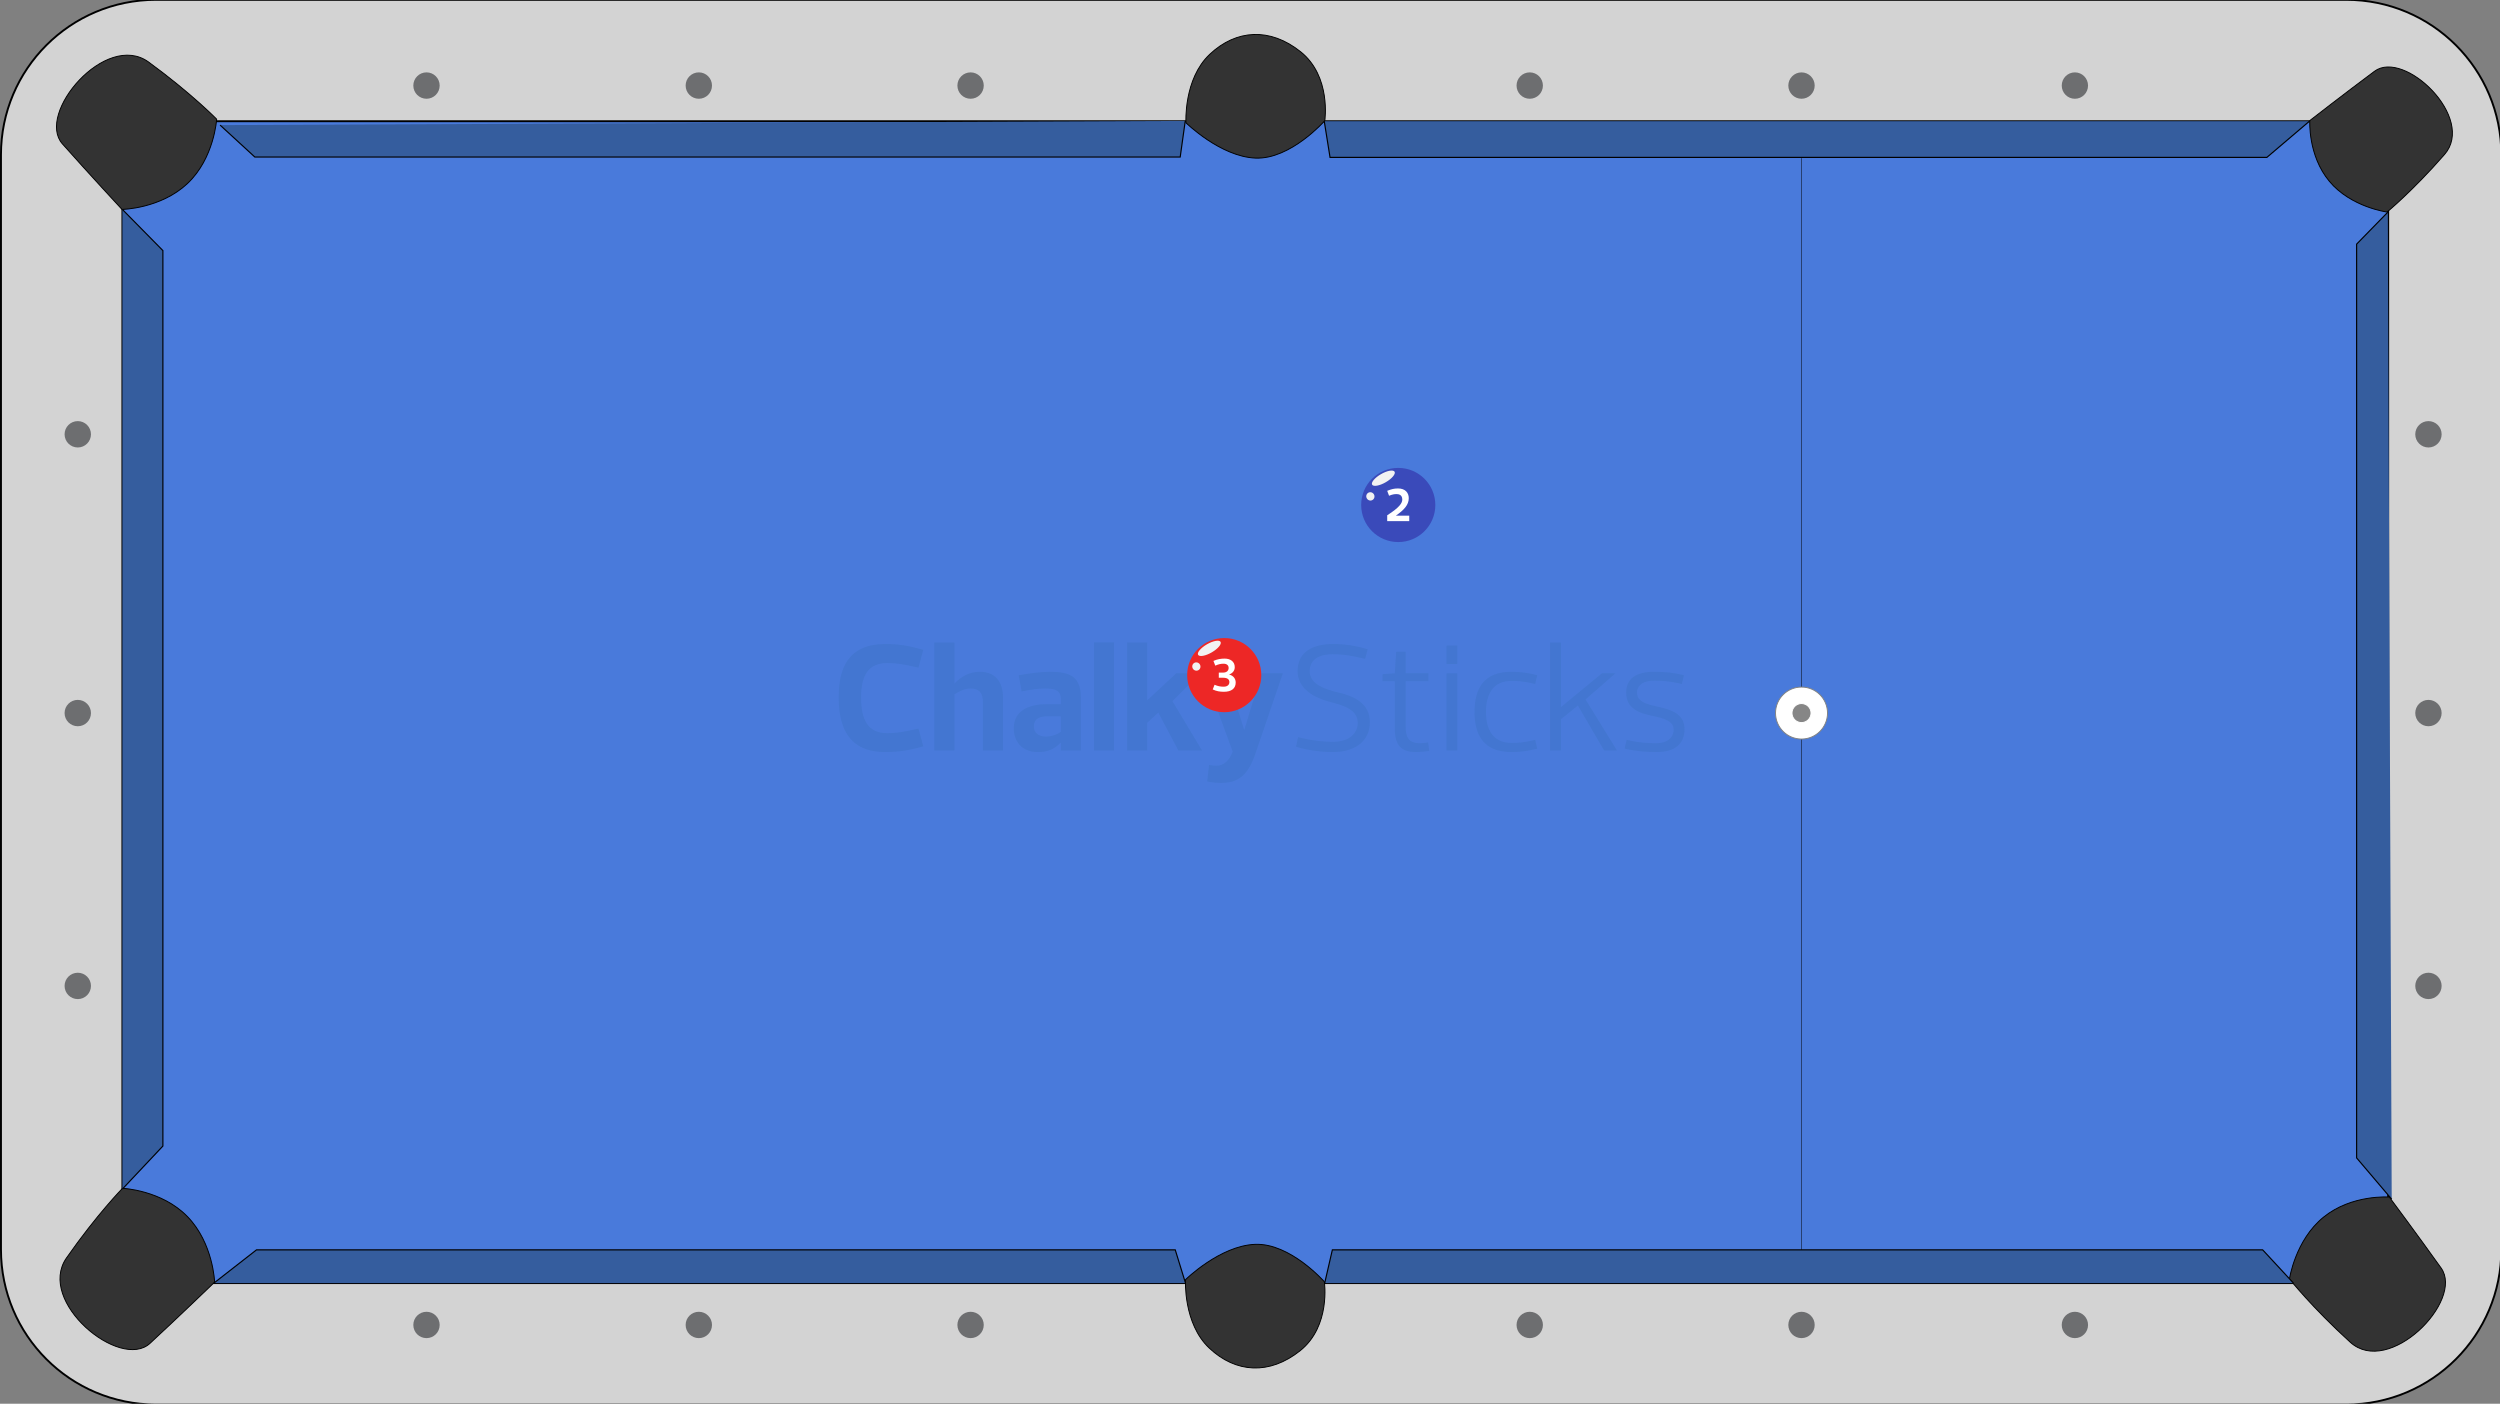 <?xml version="1.0" encoding="utf-8"?><svg version="1.1" preserveAspectRatio="xMidYMid meet" xmlns="http://www.w3.org/2000/svg" xmlns:xlink="http://www.w3.org/1999/xlink" x="0px" y="0px" width="646.5px" height="363px" viewBox="0 0 646.5 363" enable-background="new 0 0 646.5 363" xml:space="preserve"><rect x="0" y="0" width="646.5" height="363" fill="#808080" stroke="none"/><defs><style xmlns="http://www.w3.org/2000/svg">* { font-family: "Helvetica, Arial"; }</style><marker id="undefined" viewBox="0 0 15 15" refX="0" refY="5" fill="#000000" markerUnits="strokeWidth" markerWidth="14" markerHeight="13" orient="auto"><path d="M 0 0 L 10 5 L 0 10 z"></path></marker><marker id="arrow-generic" viewBox="0 0 15 15" refX="0" refY="5" fill="#000000" markerUnits="strokeWidth" markerWidth="14" markerHeight="13" orient="auto"><path d="M 0 0 L 10 5 L 0 10 z"></path></marker><marker id="arrow-black" viewBox="0 0 15 15" refX="0" refY="5" fill="#000000" markerUnits="strokeWidth" markerWidth="14" markerHeight="13" orient="auto"><path d="M 0 0 L 10 5 L 0 10 z"></path></marker><marker id="arrow-1" viewBox="0 0 15 15" refX="0" refY="5" fill="#F8E100" markerUnits="strokeWidth" markerWidth="14" markerHeight="13" orient="auto"><path d="M 0 0 L 10 5 L 0 10 z"></path></marker><marker id="arrow-2" viewBox="0 0 15 15" refX="0" refY="5" fill="#3A4ABA" markerUnits="strokeWidth" markerWidth="14" markerHeight="13" orient="auto"><path d="M 0 0 L 10 5 L 0 10 z"></path></marker><marker id="arrow-3" viewBox="0 0 15 15" refX="0" refY="5" fill="#ED2726" markerUnits="strokeWidth" markerWidth="14" markerHeight="13" orient="auto"><path d="M 0 0 L 10 5 L 0 10 z"></path></marker><marker id="arrow-4" viewBox="0 0 15 15" refX="0" refY="5" fill="#B4519E" markerUnits="strokeWidth" markerWidth="14" markerHeight="13" orient="auto"><path d="M 0 0 L 10 5 L 0 10 z"></path></marker><marker id="arrow-5" viewBox="0 0 15 15" refX="0" refY="5" fill="#E29626" markerUnits="strokeWidth" markerWidth="14" markerHeight="13" orient="auto"><path d="M 0 0 L 10 5 L 0 10 z"></path></marker><marker id="arrow-6" viewBox="0 0 15 15" refX="0" refY="5" fill="#097C16" markerUnits="strokeWidth" markerWidth="14" markerHeight="13" orient="auto"><path d="M 0 0 L 10 5 L 0 10 z"></path></marker><marker id="arrow-7" viewBox="0 0 15 15" refX="0" refY="5" fill="#6B343A" markerUnits="strokeWidth" markerWidth="14" markerHeight="13" orient="auto"><path d="M 0 0 L 10 5 L 0 10 z"></path></marker><marker id="arrow-8" viewBox="0 0 15 15" refX="0" refY="5" fill="#000000" markerUnits="strokeWidth" markerWidth="14" markerHeight="13" orient="auto"><path d="M 0 0 L 10 5 L 0 10 z"></path></marker><marker id="arrow-9" viewBox="0 0 15 15" refX="0" refY="5" fill="#F8E100" markerUnits="strokeWidth" markerWidth="14" markerHeight="13" orient="auto"><path d="M 0 0 L 10 5 L 0 10 z"></path></marker><marker id="arrow-10" viewBox="0 0 15 15" refX="0" refY="5" fill="#3A4ABA" markerUnits="strokeWidth" markerWidth="14" markerHeight="13" orient="auto"><path d="M 0 0 L 10 5 L 0 10 z"></path></marker><marker id="arrow-11" viewBox="0 0 15 15" refX="0" refY="5" fill="#ED2726" markerUnits="strokeWidth" markerWidth="14" markerHeight="13" orient="auto"><path d="M 0 0 L 10 5 L 0 10 z"></path></marker><marker id="arrow-12" viewBox="0 0 15 15" refX="0" refY="5" fill="#B4519E" markerUnits="strokeWidth" markerWidth="14" markerHeight="13" orient="auto"><path d="M 0 0 L 10 5 L 0 10 z"></path></marker><marker id="arrow-13" viewBox="0 0 15 15" refX="0" refY="5" fill="#E29626" markerUnits="strokeWidth" markerWidth="14" markerHeight="13" orient="auto"><path d="M 0 0 L 10 5 L 0 10 z"></path></marker><marker id="arrow-14" viewBox="0 0 15 15" refX="0" refY="5" fill="#097C16" markerUnits="strokeWidth" markerWidth="14" markerHeight="13" orient="auto"><path d="M 0 0 L 10 5 L 0 10 z"></path></marker><marker id="arrow-15" viewBox="0 0 15 15" refX="0" refY="5" fill="#6B343A" markerUnits="strokeWidth" markerWidth="14" markerHeight="13" orient="auto"><path d="M 0 0 L 10 5 L 0 10 z"></path></marker></defs>
<path fill="#D3D3D3" stroke="#000000" stroke-width="0.5" stroke-miterlimit="10" d="M0.25,40.031
	c0-22.136,17.942-40.08,40.077-40.08h566.436c22.134,0,40.082,17.944,40.082,40.08v283.1c0,22.137-17.948,40.08-40.082,40.08H40.327
	c-22.135,0-40.077-17.943-40.077-40.08V40.031L0.25,40.031z"/>
<rect x="31.655" y="31.349" fill="#497ADB" stroke="#000000" stroke-width="0.5" stroke-miterlimit="10" width="585.929" height="300.458"/>
<path fill="#333333" stroke="#000000" stroke-width="0.25" stroke-miterlimit="10" d="M617.876,309.558
	c0,0,7.37,9.896,13.396,18.354c6.019,8.456-13.513,28.248-23.5,19.182c-9.979-9.071-15.716-16.371-15.716-16.371
	s1.495-10.052,8.828-15.979C608.207,308.812,617.876,309.558,617.876,309.558z"/>
<path fill="#333333" stroke="#000000" stroke-width="0.25" stroke-miterlimit="10" d="M597.314,31.184c0,0,9.02-7.013,16.732-12.749
	c7.71-5.737,26.307,12.099,18.097,21.52c-8.211,9.432-14.854,14.877-14.854,14.877s-9.314-1.221-14.909-7.937
	C596.785,40.187,597.314,31.184,597.314,31.184z"/>
<path fill="#333333" stroke="#000000" stroke-width="0.25" stroke-miterlimit="10" d="M31.553,54.158c0,0-8.461-9.124-15.402-16.942
	C9.2,29.404,27.373,7.997,38.433,16.052c11.049,8.062,17.592,14.764,17.592,14.764s-0.596,10.08-7.539,16.635
	C41.527,54.003,31.553,54.158,31.553,54.158z"/>
<path fill="#333333" stroke="#000000" stroke-width="0.25" stroke-miterlimit="10" d="M55.499,331.564
	c0,0-8.992,8.681-16.703,15.817c-7.712,7.134-29.463-10.809-21.588-22.096c7.884-11.282,14.478-17.99,14.478-17.99
	s10.121,0.435,16.796,7.324C55.177,321.518,55.499,331.564,55.499,331.564z"/>
<polyline fill="#355D9E" stroke="#000000" stroke-width="0.3" stroke-miterlimit="10" points="617.479,54.88 609.424,63.132 
	609.424,299.438 618.496,310.121 "/>
<polyline fill="#355D9E" stroke="#000000" stroke-width="0.3" stroke-miterlimit="10" points="597.212,31.349 586.211,40.701 
	343.948,40.701 342.452,31.349 "/>
<polyline fill="#355D9E" stroke="#000000" stroke-width="0.3" stroke-miterlimit="10" points="306.507,31.263 305.2,40.614 
	65.907,40.614 65.907,40.614 56.912,32.35 "/>
<polyline fill="#355D9E" stroke="#000000" stroke-width="0.3" stroke-miterlimit="10" points="31.655,54.174 42.123,64.801 
	42.123,296.368 31.655,307.482 "/>
<polyline fill="#355D9E" stroke="#000000" stroke-width="0.3" stroke-miterlimit="10" points="55.307,331.809 66.325,323.215 
	303.92,323.215 306.571,331.809 "/>
<polyline fill="#355D9E" stroke="#000000" stroke-width="0.3" stroke-miterlimit="10" points="342.566,331.809 344.548,323.215 
	585.126,323.215 593.084,331.809 "/>
<path id="spot18_1_" fill="#6D6E70" d="M624.587,112.312c0-1.887,1.527-3.413,3.41-3.413c1.881,0,3.408,1.524,3.408,3.413
	c0,1.88-1.527,3.406-3.408,3.406C626.115,115.718,624.587,114.191,624.587,112.312z"/>
<path id="spot17_1_" fill="#6D6E70" d="M624.587,184.397c0-1.881,1.527-3.408,3.41-3.408c1.881,0,3.408,1.527,3.408,3.408
	c0,1.886-1.527,3.41-3.408,3.41C626.115,187.808,624.587,186.283,624.587,184.397z"/>
<circle id="spot16_1_" fill="#6D6E70" cx="627.996" cy="254.955" r="3.409"/>
<path id="spot15_1_" fill="#6D6E70" d="M533.162,342.631c0-1.881,1.521-3.405,3.407-3.405c1.884,0,3.401,1.524,3.401,3.405
	c0,1.889-1.521,3.41-3.401,3.41C534.688,346.041,533.162,344.518,533.162,342.631z"/>
<path id="spot14_1_" fill="#6D6E70" d="M462.46,342.631c0-1.881,1.529-3.405,3.413-3.405c1.879,0,3.407,1.524,3.407,3.405
	c0,1.889-1.526,3.41-3.407,3.41C463.989,346.041,462.46,344.518,462.46,342.631z"/>
<path id="spot13_1_" fill="#6D6E70" d="M392.18,342.631c0-1.881,1.526-3.405,3.416-3.405c1.879,0,3.405,1.524,3.405,3.405
	c0,1.889-1.526,3.41-3.405,3.41C393.708,346.041,392.18,344.518,392.18,342.631z"/>
<path id="spot12_1_" fill="#6D6E70" d="M247.583,342.631c0-1.881,1.527-3.405,3.414-3.405c1.875,0,3.402,1.524,3.402,3.405
	c0,1.889-1.527,3.41-3.402,3.41C249.109,346.041,247.583,344.518,247.583,342.631z"/>
<path id="spot11_1_" fill="#6D6E70" d="M177.306,342.631c0-1.881,1.528-3.405,3.414-3.405c1.875,0,3.402,1.524,3.402,3.405
	c0,1.889-1.527,3.41-3.402,3.41C178.833,346.041,177.306,344.518,177.306,342.631z"/>
<path id="spot10_1_" fill="#6D6E70" d="M106.884,342.631c0-1.881,1.526-3.405,3.413-3.405c1.875,0,3.402,1.524,3.402,3.405
	c0,1.889-1.527,3.41-3.402,3.41C108.412,346.041,106.884,344.518,106.884,342.631z"/>
<path id="spot9_1_" fill="#6D6E70" d="M16.701,254.955c0-1.879,1.528-3.406,3.414-3.406c1.881,0,3.408,1.527,3.408,3.406
	c0,1.885-1.527,3.412-3.408,3.412C18.229,258.367,16.701,256.84,16.701,254.955z"/>
<path id="spot8_1_" fill="#6D6E70" d="M16.701,184.397c0-1.881,1.528-3.408,3.414-3.408c1.881,0,3.408,1.527,3.408,3.408
	c0,1.886-1.527,3.41-3.408,3.41C18.229,187.808,16.701,186.283,16.701,184.397z"/>
<path id="spot7_1_" fill="#6D6E70" d="M16.701,112.312c0-1.887,1.528-3.413,3.414-3.413c1.881,0,3.408,1.524,3.408,3.413
	c0,1.88-1.527,3.406-3.408,3.406C18.229,115.718,16.701,114.191,16.701,112.312z"/>
<path id="spot6_1_" fill="#6D6E70" d="M106.884,22.129c0-1.887,1.526-3.414,3.413-3.414c1.875,0,3.402,1.527,3.402,3.414
	c0,1.884-1.527,3.41-3.402,3.41C108.412,25.54,106.884,24.013,106.884,22.129z"/>
<path id="spot5_1_" fill="#6D6E70" d="M177.306,22.129c0-1.887,1.528-3.414,3.414-3.414c1.875,0,3.402,1.527,3.402,3.414
	c0,1.884-1.527,3.41-3.402,3.41C178.833,25.54,177.306,24.013,177.306,22.129z"/>
<path id="spot4_1_" fill="#6D6E70" d="M247.583,22.129c0-1.887,1.527-3.414,3.414-3.414c1.875,0,3.402,1.527,3.402,3.414
	c0,1.884-1.527,3.41-3.402,3.41C249.109,25.54,247.583,24.013,247.583,22.129z"/>
<path id="spot3_1_" fill="#6D6E70" d="M392.18,22.129c0-1.887,1.526-3.414,3.411-3.414c1.884,0,3.406,1.527,3.406,3.414
	c0,1.884-1.522,3.41-3.406,3.41C393.708,25.54,392.18,24.013,392.18,22.129z"/>
<circle id="spot2_1_" fill="#6D6E70" cx="465.869" cy="22.129" r="3.409"/>
<ellipse id="spot1_1_" fill="#6D6E70" cx="536.567" cy="22.129" rx="3.401" ry="3.414"/>
<line id="line_1_" opacity="0.5" fill="none" stroke="#000000" stroke-width="0.25" stroke-miterlimit="10" enable-background="new    " x1="465.873" y1="323.207" x2="465.873" y2="40.896"/>
<circle id="outerdot_1_" fill="#FFFFFF" stroke="#818282" stroke-width="0.25" stroke-miterlimit="10" cx="465.873" cy="184.397" r="6.725"/>
<path id="innerdot_1_" fill="#868686" stroke="#FFFFFF" stroke-width="0.25" stroke-miterlimit="10" d="M463.402,184.397
	c0-1.358,1.104-2.464,2.469-2.464c1.357,0,2.467,1.104,2.467,2.464c0,1.354-1.104,2.467-2.467,2.467
	S463.402,185.756,463.402,184.397z"/>
<g opacity="0.1">
	<path fill="#08556D" d="M228.975,166.55c3.231,0,6.063,0.4,9.773,1.516l-1.237,4.587c-4.269-0.997-5.983-1.197-8.097-1.197
		c-5.026,0-6.742,3.471-6.742,8.856c0,5.783,1.716,9.294,6.742,9.294c2.114,0,3.829-0.198,8.097-1.196l1.237,4.588
		c-3.71,1.076-6.542,1.476-9.773,1.476c-9.533,0-12.086-6.383-12.086-14.161C216.889,172.653,219.442,166.55,228.975,166.55z"/>
	<path fill="#08556D" d="M246.807,194.074h-5.186v-27.923h5.186v10.571h0.079c1.716-1.834,3.909-2.992,6.503-2.992
		c3.988,0,5.983,2.593,5.983,6.702v13.642h-5.186v-12.445c0-2.314-0.877-3.59-3.191-3.59c-1.636,0-3.191,0.878-4.188,1.516V194.074z
		"/>
	<path fill="#08556D" d="M264.199,178.796l-0.757-4.148c2.832-0.559,5.823-0.917,8.217-0.917c5.066,0,7.858,1.316,7.858,6.702
		v13.642h-5.186v-1.993c-0.04,0-0.04,0-0.08,0c-1.716,1.756-3.391,2.394-5.904,2.394c-3.99,0-6.183-2.674-6.183-6.144
		c0-4.867,4.467-6.223,8.377-6.223h3.79v-1.396c0-2.034-1.276-2.673-3.87-2.673C268.866,178.039,267.071,178.198,264.199,178.796z
		 M274.332,185.219h-3.47c-2.354,0-3.511,0.839-3.511,2.673c0,1.756,1.396,2.594,3.111,2.594c1.636,0,3.152-0.678,3.87-1.236
		V185.219z"/>
	<path fill="#08556D" d="M282.908,166.151h5.186v27.923h-5.186V166.151z"/>
	<path fill="#08556D" d="M296.671,181.11l7.499-6.981h6.263l-7.26,7.181l7.659,12.764h-6.104l-5.186-9.812l-2.871,2.631v7.182
		h-5.187v-27.923h5.187V181.11L296.671,181.11z"/>
	<path fill="#08556D" d="M311.391,174.129h5.784l4.547,14.56h0.08l4.429-14.56h5.504l-7.06,20.664
		c-1.916,5.703-4.469,7.659-8.897,7.659c-1.078,0-2.553-0.119-3.59-0.359l0.479-4.27c0.599,0.121,1.476,0.201,1.915,0.201
		c1.915,0,3.431-1.478,4.189-3.67L311.391,174.129z"/>
	<path fill="#08556D" d="M335.165,193.116l0.519-2.473c4.069,0.996,6.78,1.197,9.017,1.197c4.587,0,6.423-2.515,6.423-4.906
		c0-3.67-4.229-4.628-7.021-5.386c-4.27-1.077-8.537-3.431-8.537-8.019c0-5.026,4.028-6.981,9.136-6.981
		c2.952,0,5.743,0.4,8.975,1.357l-0.677,2.472c-4.07-0.997-6.062-1.196-8.298-1.196c-4.589,0-6.024,2.114-6.024,4.428
		c0,3.51,4.508,4.787,7.381,5.465c4.27,0.958,8.178,2.953,8.178,7.619c0,5.187-4.068,7.779-9.533,7.779
		C341.747,194.474,338.396,194.074,335.165,193.116z"/>
	<path fill="#08556D" d="M360.695,176.164h-3.151v-1.835l3.151-0.2l0.359-5.585h2.432v5.585h5.904v2.035h-5.904v11.608
		c0,2.91,0.8,4.427,3.631,4.427c0.64,0,1.277-0.04,2.193-0.199l0.28,2.194c-1.039,0.16-2.475,0.279-3.352,0.279
		c-3.87,0-5.546-1.596-5.546-6.264v-12.046H360.695z"/>
	<path fill="#08556D" d="M376.852,166.95v4.746h-2.793v-4.746H376.852z M376.852,174.129v19.945h-2.793v-19.945H376.852z"/>
	<path fill="#08556D" d="M390.852,173.73c2.476,0,4.271,0.278,6.663,0.877l-0.52,2.274c-3.111-0.798-4.786-0.798-6.144-0.798
		c-4.748,0-6.582,3.43-6.582,8.02c0,4.586,1.834,8.018,6.582,8.018c1.356,0,3.031,0,6.144-0.799l0.52,2.275
		c-2.393,0.598-4.188,0.877-6.663,0.877c-7.061,0-9.533-4.229-9.533-10.371C381.318,177.959,383.791,173.73,390.852,173.73z"/>
	<path fill="#08556D" d="M403.658,182.865l10.61-8.736h3.471l-7.738,6.741l8.137,13.204h-3.311l-6.782-11.647l-4.387,3.551v8.098
		h-2.794v-27.923h2.794V182.865L403.658,182.865z"/>
	<path fill="#08556D" d="M428.47,194.474c-3.03,0-5.943-0.277-8.336-0.877l0.52-2.273c3.149,0.798,6.182,0.877,7.499,0.877
		c4.269,0,4.666-2.674,4.666-3.469c0-1.479-0.877-2.674-5.025-3.513c-4.069-0.759-7.261-2.073-7.261-6.104
		c0-3.55,2.514-5.385,7.142-5.385c3.031,0,5.385,0.278,7.779,0.877l-0.521,2.274c-3.151-0.798-5.783-0.877-7.1-0.877
		c-4.189,0-4.508,2.353-4.508,3.031c0,1.476,0.676,2.751,4.786,3.59c4.388,0.917,7.499,2.114,7.499,5.944
		C435.61,192.358,433.098,194.474,428.47,194.474z"/>
</g>
<path fill="#333333" stroke="#000000" stroke-width="0.25" stroke-miterlimit="10" d="M306.686,31.747c0,0-0.649-11.306,6.174-17.72
	c6.823-6.414,15.542-6.988,23.492-0.632c7.948,6.356,6.241,17.817,6.241,17.817s-8.836,10.052-17.928,9.67
	C315.58,40.504,306.686,31.747,306.686,31.747z"/>
<path fill="#333333" stroke="#000000" stroke-width="0.25" stroke-miterlimit="10" d="M324.549,321.789
	c9.092-0.382,17.928,9.67,17.928,9.67s1.707,11.462-6.242,17.817c-7.948,6.354-16.667,5.781-23.49-0.633
	c-6.823-6.415-6.175-17.721-6.175-17.721S315.463,322.167,324.549,321.789z"/>
<g transform="translate(307,165)">
<path fill="#ED2726" d="M19.176,9.59c0,5.298-4.293,9.588-9.582,9.588C4.288,19.179,0,14.888,0,9.59C0,4.293,4.288,0,9.594,0
	C14.882,0,19.176,4.293,19.176,9.59z"/>
<g>
	<path fill="#FFFFFF" d="M10.863,9.444c1.15,0.281,1.688,1.129,1.688,2.06c0,1.542-1.113,2.391-3.036,2.391
		c-1.042,0-1.928-0.136-2.904-0.603l0.473-1.213c0.796,0.356,1.558,0.503,2.33,0.503c1.204,0,1.509-0.698,1.509-1.165
		c0-0.771-0.562-1.152-1.641-1.152H8.181V8.941h1.03c1.209,0,1.516-0.662,1.516-1.249c0-0.491-0.342-1.058-1.312-1.058
		c-0.749,0-1.347,0.149-2.144,0.504L6.791,5.914c0.994-0.455,1.976-0.602,2.905-0.602c1.449,0,2.611,0.749,2.611,2.207
		c0,0.919-0.551,1.568-1.443,1.901V9.444L10.863,9.444z"/>
</g>
<path fill="#F2F2F2" d="M8.643,0.99c0.334,0.581-0.697,1.8-2.302,2.724C4.734,4.64,3.164,4.918,2.829,4.338
	C2.495,3.757,3.524,2.538,5.131,1.613C6.736,0.689,8.308,0.41,8.643,0.99z"/>
<path fill="#F2F2F2" d="M3.295,6.837c0.298,0.519,0.13,1.174-0.376,1.466C2.414,8.594,1.762,8.409,1.464,7.891
	C1.165,7.373,1.333,6.717,1.839,6.426C2.345,6.135,2.997,6.319,3.295,6.837z"/>
</g><g transform="translate(352,121)">
    <path fill="#3A4ABA" d="M19.176,9.591c0,5.297-4.293,9.587-9.582,9.587C4.294,19.179,0,14.888,0,9.591S4.288,0,9.588,0 C14.882,0,19.176,4.294,19.176,9.591z"/>
	<path fill="#FFFFFF" d="M7.21,7.202L6.731,5.926c1.006-0.403,1.731-0.613,2.797-0.613c1.886,0,2.779,1.118,2.779,2.526 c0,1.717-1.233,3.039-3.318,4.498v0.022h3.443v1.411H6.731V12.25c3.234-2.059,3.899-3.188,3.899-4.068 c0-1.262-0.958-1.411-1.474-1.411C8.605,6.77,8.079,6.844,7.21,7.202z"/>
    <path fill="#F2F2F2" d="M8.643,0.99c0.334,0.58-0.697,1.8-2.302,2.724C4.734,4.64,3.164,4.918,2.829,4.338 c-0.334-0.581,0.695-1.8,2.302-2.726C6.736,0.689,8.308,0.41,8.643,0.99z"/>
    <path fill="#F2F2F2" d="M3.295,6.837c0.298,0.519,0.13,1.174-0.376,1.466C2.414,8.594,1.762,8.409,1.464,7.891 C1.165,7.373,1.333,6.717,1.839,6.426C2.345,6.135,2.997,6.319,3.295,6.837z"/>
</g></svg>